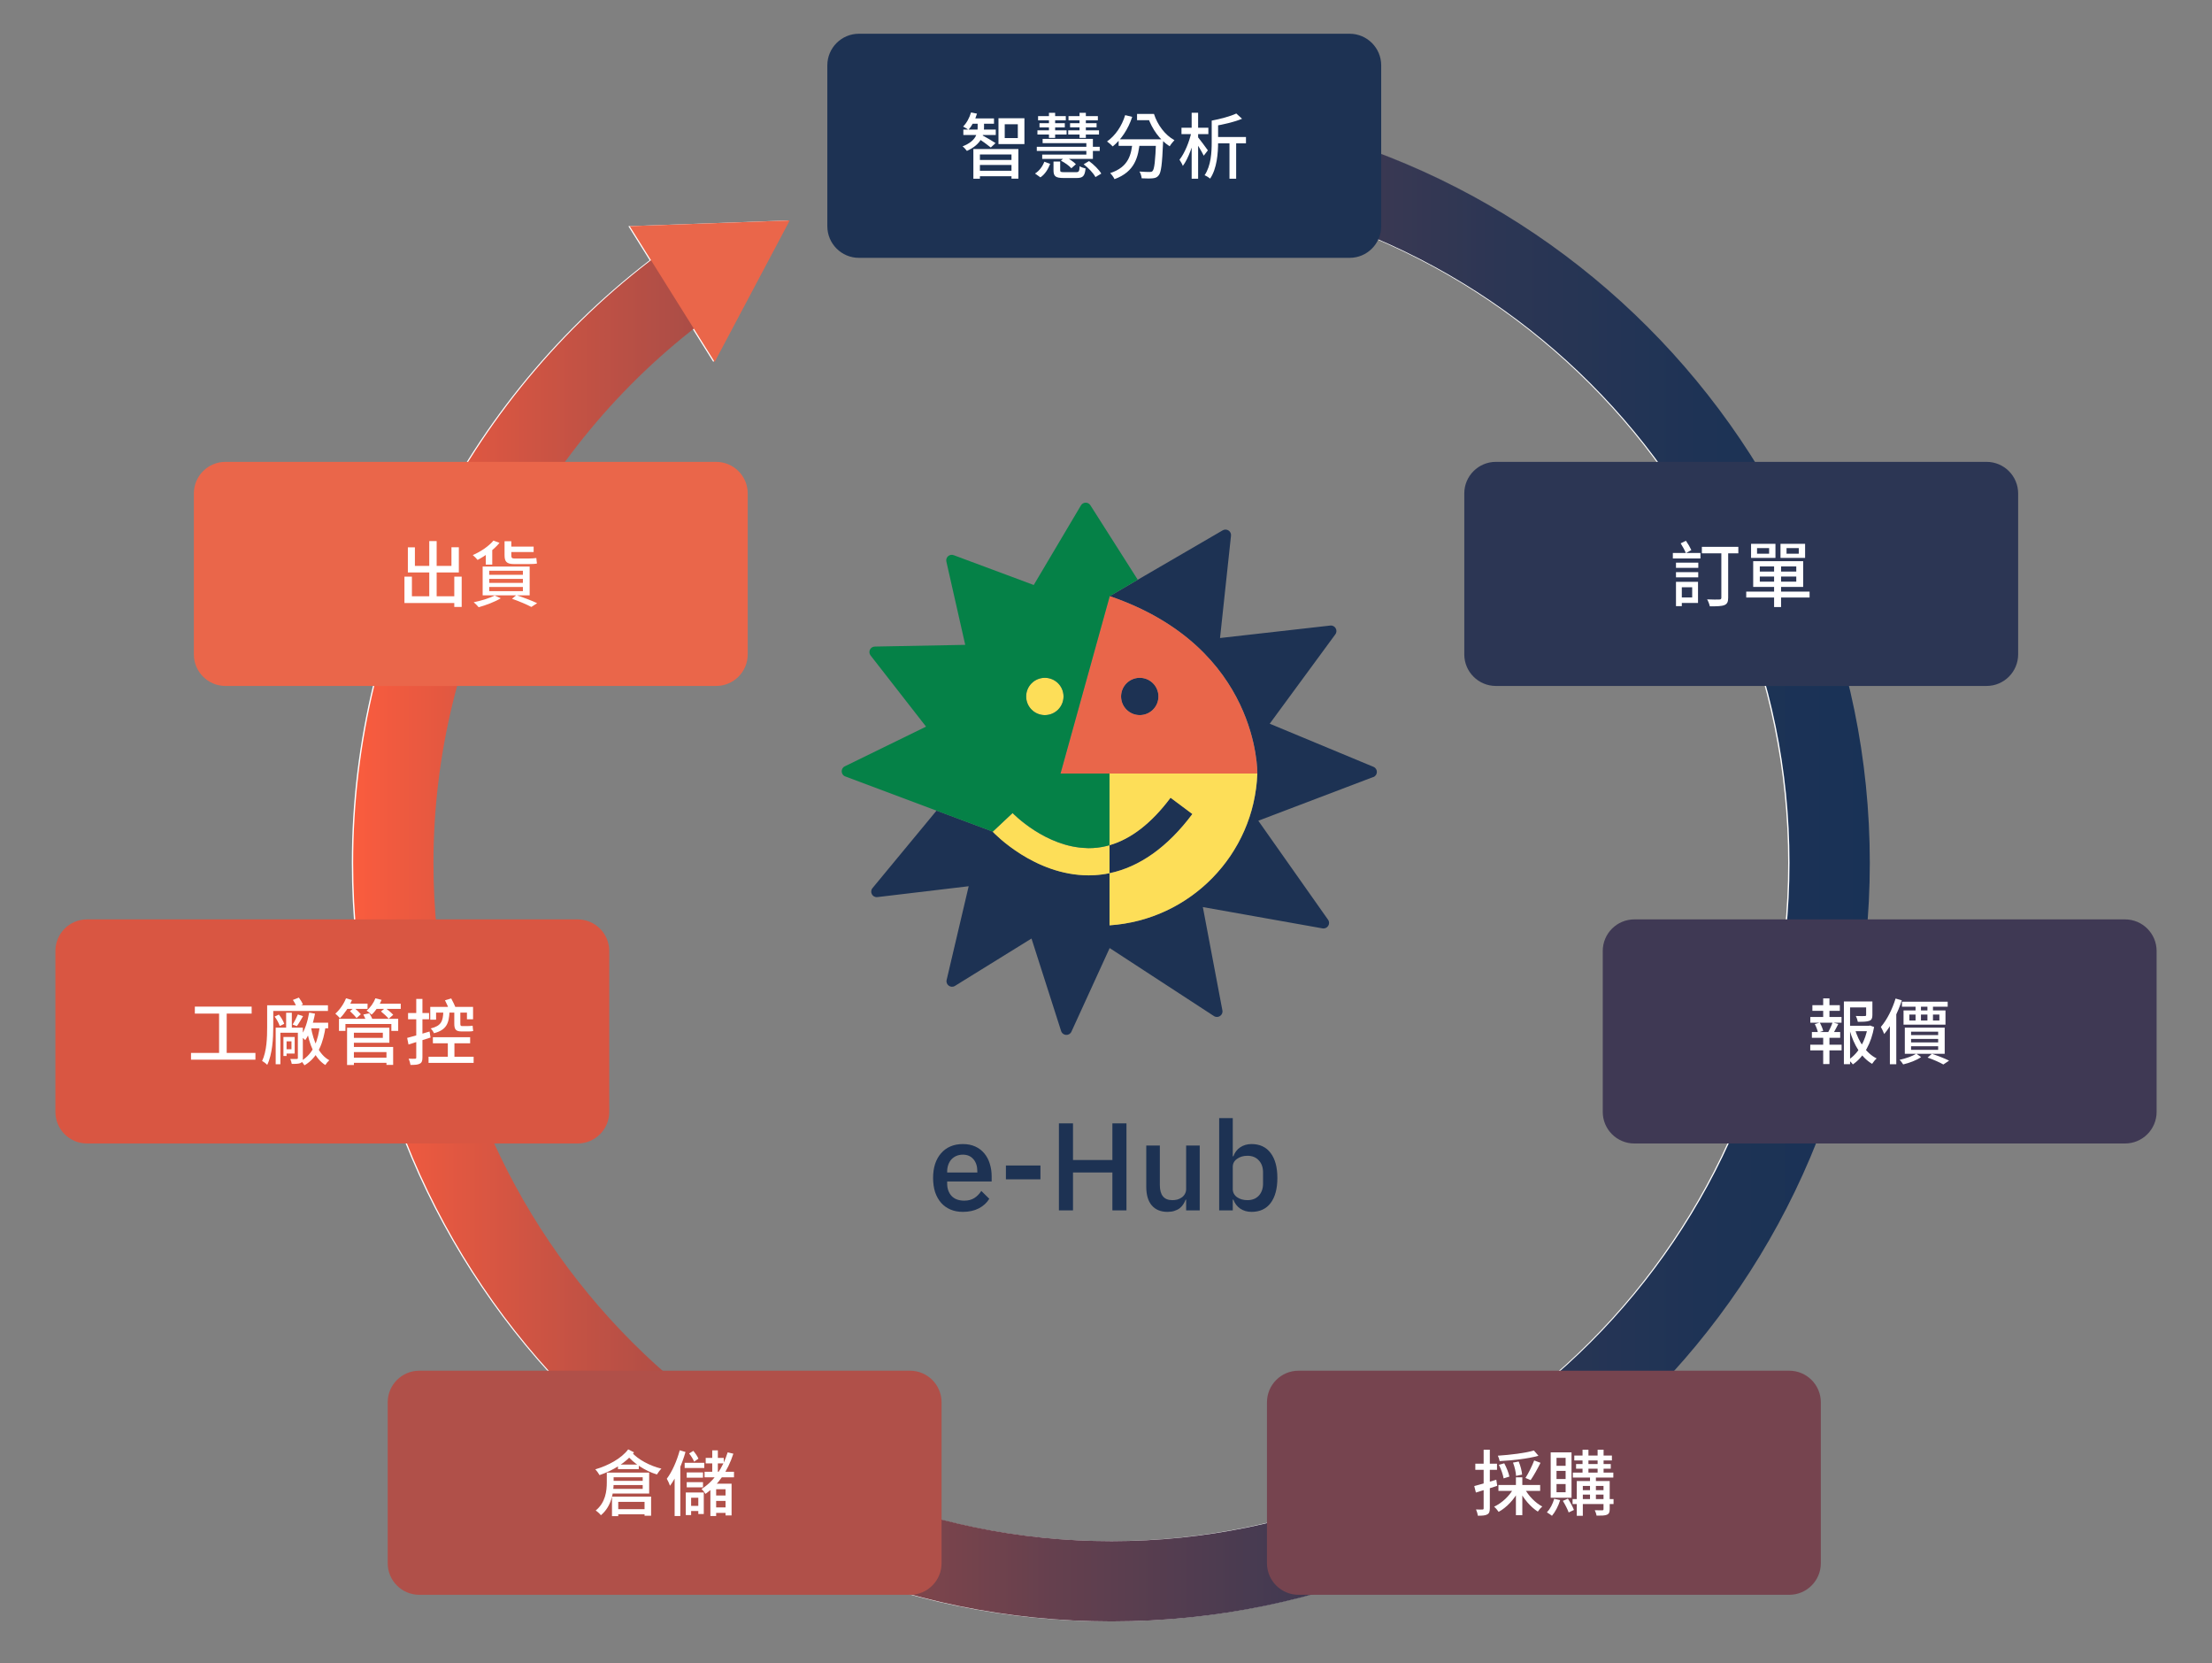 <svg width="560" height="421" viewBox="0 0 560 421" fill="none" xmlns="http://www.w3.org/2000/svg">
<rect x="0" y="0" width="560" height="421" fill="#808080" stroke="none"/>
<path d="M281.053 410.374C175.197 410.374 89.073 324.25 89.073 218.394C89.073 156.952 118.838 98.75 168.704 62.708L180.615 79.186C136.022 111.414 109.402 163.457 109.402 218.406C109.402 313.057 186.402 390.057 281.053 390.057C375.704 390.057 452.704 313.057 452.704 218.406C452.704 123.756 375.704 46.731 281.053 46.731V26.402C386.909 26.402 473.033 112.527 473.033 218.382C473.033 324.238 386.909 410.374 281.053 410.374Z" fill="white"/>
<path d="M180.591 91.61L199.593 55.795L159.078 57.242L180.591 91.61Z" fill="white"/>
<path d="M281.389 410.374C175.533 410.374 89.409 324.25 89.409 218.394C89.409 156.952 119.174 98.75 169.04 62.708L180.951 79.186C136.358 111.414 109.738 163.457 109.738 218.406C109.738 313.057 186.738 390.057 281.389 390.057C376.04 390.057 453.039 313.057 453.039 218.406C453.039 123.756 376.04 46.731 281.389 46.731V26.402C387.245 26.402 473.369 112.527 473.369 218.382C473.369 324.238 387.245 410.374 281.389 410.374Z" fill="url(#paint0_linear_2881_83493)"/>
<path d="M180.927 91.61L199.929 55.795L159.414 57.242L180.927 91.61Z" fill="#EA664A"/>
<path d="M502.923 116.895H378.704C374.286 116.895 370.704 120.476 370.704 124.895V165.612C370.704 170.031 374.286 173.612 378.704 173.612H502.923C507.341 173.612 510.923 170.031 510.923 165.612V124.895C510.923 120.476 507.341 116.895 502.923 116.895Z" fill="#2C3654"/>
<path d="M424.299 142.409V143.723H429.951V142.409H424.299ZM424.299 144.803V146.117H429.933V144.803H424.299ZM423.507 139.961V141.347H430.491V139.961H423.507ZM425.073 147.251V148.637H428.403V151.211H425.073V152.597H429.879V147.251H425.073ZM424.299 147.251V153.407H425.775V147.251H424.299ZM425.487 137.513C425.973 138.269 426.549 139.331 426.801 139.997L428.187 139.223C427.899 138.575 427.341 137.603 426.819 136.865L425.487 137.513ZM430.851 138.395V140.051H440.085V138.395H430.851ZM435.783 138.917V151.265C435.783 151.607 435.639 151.715 435.279 151.733C434.883 151.751 433.497 151.769 432.183 151.697C432.471 152.165 432.777 152.975 432.867 153.461C434.613 153.461 435.801 153.443 436.539 153.155C437.259 152.867 437.511 152.345 437.511 151.283V138.917H435.783Z" fill="white"/>
<path d="M449.139 142.805V153.641H450.903V142.805H449.139ZM445.521 145.919H454.755V147.215H445.521V145.919ZM445.521 143.363H454.755V144.659H445.521V143.363ZM443.847 142.031V148.547H456.501V142.031H443.847ZM442.083 149.735V151.229H458.121V149.735H442.083ZM444.819 138.719H447.879V140.141H444.819V138.719ZM443.307 137.639V141.203H449.481V137.639H443.307ZM452.289 138.719H455.385V140.141H452.289V138.719ZM450.759 137.639V141.203H456.987V137.639H450.759Z" fill="white"/>
<path d="M537.978 232.693H413.759C409.341 232.693 405.759 236.275 405.759 240.693V281.411C405.759 285.829 409.341 289.411 413.759 289.411H537.978C542.396 289.411 545.978 285.829 545.978 281.411V240.693C545.978 236.275 542.396 232.693 537.978 232.693Z" fill="#3F3954"/>
<path d="M467.616 259.621V260.989H473.34V259.621H467.616ZM466.806 253.465V269.341H468.372V254.977H473.304V253.465H466.806ZM472.44 253.465V256.885C472.44 257.083 472.368 257.137 472.08 257.155C471.81 257.173 470.856 257.173 469.83 257.137C470.046 257.551 470.262 258.163 470.334 258.613C471.702 258.613 472.62 258.595 473.25 258.361C473.862 258.127 474.024 257.677 474.024 256.903V253.465H472.44ZM469.596 260.449L468.282 260.791C469.326 264.463 471.216 267.667 473.952 269.251C474.222 268.819 474.726 268.207 475.104 267.883C472.458 266.587 470.532 263.671 469.596 260.449ZM472.836 259.621V259.963C472.296 263.257 470.622 266.515 467.94 268.243C468.318 268.531 468.822 269.017 469.074 269.395C471.972 267.433 473.754 263.905 474.456 259.927L473.412 259.549L473.124 259.621H472.836ZM458.832 254.401V255.841H465.78V254.401H458.832ZM458.292 264.409V265.849H466.23V264.409H458.292ZM458.31 257.389V258.847H466.212V257.389H458.31ZM458.706 261.205V262.663H465.87V261.205H458.706ZM461.568 252.691V257.929H463.152V252.691H461.568ZM461.568 261.799V269.305H463.152V261.799H461.568ZM463.944 258.775C463.656 259.639 463.08 260.863 462.594 261.637L463.836 261.997C464.322 261.259 464.88 260.161 465.402 259.153L463.944 258.775ZM459.444 259.189C459.804 259.873 460.146 260.773 460.236 261.349L461.568 260.917C461.442 260.359 461.082 259.477 460.704 258.811L459.444 259.189Z" fill="white"/>
<path d="M481.512 253.519V254.797H493.086V253.519H481.512ZM483.384 256.777H490.98V258.289H483.384V256.777ZM481.908 255.733V259.333H492.528V255.733H481.908ZM484.95 253.969V258.721H486.318V253.969H484.95ZM487.956 253.969V258.721H489.36V253.969H487.956ZM483.816 262.951H490.674V263.833H483.816V262.951ZM483.816 264.805H490.674V265.705H483.816V264.805ZM483.816 261.115H490.674V261.979H483.816V261.115ZM482.232 260.089V266.713H492.33V260.089H482.232ZM487.992 267.667C489.504 268.189 491.088 268.891 491.988 269.413L493.446 268.441C492.402 267.919 490.638 267.217 489.09 266.713L487.992 267.667ZM485.148 266.677C484.194 267.289 482.466 267.901 480.9 268.243C481.224 268.531 481.62 269.053 481.818 269.395C483.42 269.017 485.22 268.351 486.354 267.541L485.148 266.677ZM479.892 252.727C479.064 255.445 477.678 258.163 476.166 259.909C476.436 260.359 476.868 261.295 477.012 261.709C478.812 259.585 480.45 256.309 481.476 253.177L479.892 252.727ZM478.452 257.371V269.359H480.072V255.841L480.036 255.805L478.452 257.371Z" fill="white"/>
<path d="M452.97 346.918H328.751C324.333 346.918 320.751 350.5 320.751 354.918V395.636C320.751 400.054 324.333 403.636 328.751 403.636H452.97C457.388 403.636 460.97 400.054 460.97 395.636V354.918C460.97 350.5 457.388 346.918 452.97 346.918Z" fill="#76444F"/>
<path d="M388.331 367.114C386.171 367.762 382.409 368.212 379.205 368.428C379.385 368.806 379.601 369.418 379.655 369.796C382.931 369.616 386.855 369.202 389.483 368.446L388.331 367.114ZM379.457 370.732C380.015 371.812 380.519 373.252 380.663 374.17L382.121 373.72C381.959 372.82 381.401 371.416 380.825 370.354L379.457 370.732ZM383.039 370.174C383.471 371.254 383.777 372.676 383.813 373.54L385.343 373.216C385.289 372.334 384.929 370.966 384.479 369.904L383.039 370.174ZM388.403 369.634C387.881 371.002 386.945 372.91 386.189 374.062L387.503 374.602C388.277 373.504 389.249 371.74 390.005 370.228L388.403 369.634ZM379.349 375.844V377.338H389.915V375.844H379.349ZM383.777 373.9V383.494H385.397V373.9H383.777ZM383.183 376.69C382.193 378.58 380.231 380.416 378.251 381.334C378.629 381.64 379.133 382.234 379.403 382.648C381.437 381.532 383.417 379.426 384.533 377.158L383.183 376.69ZM385.991 376.744L384.677 377.212C385.703 379.336 387.539 381.46 389.321 382.576C389.573 382.18 390.077 381.604 390.455 381.298C388.709 380.38 386.909 378.544 385.991 376.744ZM373.229 376.114L373.643 377.752C375.191 377.284 377.171 376.672 379.043 376.06L378.809 374.512C376.775 375.124 374.651 375.754 373.229 376.114ZM373.499 370.444V372.01H378.989V370.444H373.499ZM375.605 366.916V381.73C375.605 381.982 375.515 382.054 375.299 382.054C375.083 382.072 374.417 382.072 373.679 382.036C373.895 382.504 374.093 383.206 374.147 383.62C375.299 383.62 376.037 383.566 376.505 383.296C377.009 383.044 377.171 382.594 377.171 381.73V366.916H375.605Z" fill="white"/>
<path d="M398.555 368.392V369.634H408.077V368.392H398.555ZM398.195 372.712V373.954H408.437V372.712H398.195ZM398.123 379.408V380.668H408.491V379.408H398.123ZM399.005 370.534V371.722H407.789V370.534H399.005ZM400.643 366.916V373.234H402.137V366.916H400.643ZM404.459 366.916V373.234H405.971V366.916H404.459ZM402.533 373.27V379.786H404.027V373.27H402.533ZM405.953 374.836V381.964C405.953 382.18 405.881 382.234 405.647 382.252C405.413 382.252 404.585 382.252 403.739 382.234C403.937 382.612 404.135 383.206 404.207 383.602C405.449 383.602 406.277 383.602 406.835 383.368C407.357 383.134 407.519 382.738 407.519 381.964V374.836H405.953ZM399.185 374.836V383.638H400.715V376.078H406.619V374.836H399.185ZM399.959 377.158V378.274H406.601V377.158H399.959ZM393.461 379.336C393.119 380.614 392.435 381.91 391.625 382.774C391.985 382.972 392.615 383.404 392.903 383.638C393.731 382.666 394.523 381.172 394.973 379.678L393.461 379.336ZM395.657 379.858C396.233 380.776 396.863 382.018 397.133 382.792L398.465 382.162C398.177 381.388 397.529 380.2 396.935 379.3L395.657 379.858ZM394.055 372.28H396.359V374.332H394.055V372.28ZM394.055 375.61H396.359V377.68H394.055V375.61ZM394.055 368.968H396.359V370.984H394.055V368.968ZM392.579 367.582V379.066H397.853V367.582H392.579Z" fill="white"/>
<path d="M230.372 346.918H106.153C101.735 346.918 98.153 350.5 98.153 354.918V395.636C98.153 400.054 101.735 403.636 106.153 403.636H230.372C234.791 403.636 238.372 400.054 238.372 395.636V354.918C238.372 350.5 234.791 346.918 230.372 346.918Z" fill="#B05049"/>
<path d="M154.844 374.8V375.862H163.394V374.8H154.844ZM155.636 381.964V383.26H164.15V381.964H155.636ZM153.62 372.712V375.214C153.62 377.374 153.296 380.272 150.812 382.306C151.19 382.522 151.874 383.152 152.126 383.494C154.826 381.262 155.348 377.752 155.348 375.25V372.712H153.62ZM154.952 372.712V373.882H162.71V376.834H154.862V378.004H164.348V372.712H154.952ZM154.934 378.778V383.728H156.518V380.11H163.178V383.62H164.834V378.778H154.934ZM159.938 367.582L158.624 368.158C160.37 370.372 163.376 372.298 166.31 373.18C166.58 372.73 167.066 372.064 167.444 371.704C164.546 371.02 161.486 369.364 159.938 367.582ZM159.038 366.826C157.31 369.148 153.944 370.948 150.704 371.884C151.1 372.28 151.532 372.892 151.784 373.342C155.186 372.172 158.498 370.192 160.514 367.582L159.038 366.826ZM156.446 370.678V371.83H161.72V370.678H156.446Z" fill="white"/>
<path d="M178.658 368.985V370.371H183.23V368.985H178.658ZM178.37 372.495V373.899H185.822V372.495H178.37ZM173.33 370.227V371.541H178.298V370.227H173.33ZM173.852 372.657V373.989H177.974V372.657H173.852ZM173.852 375.123V376.437H177.974V375.123H173.852ZM180.314 367.077V373.503H181.736V367.077H180.314ZM184.22 367.581C182.978 371.595 180.728 374.889 177.614 376.851C177.92 377.139 178.406 377.769 178.604 378.093C181.826 375.843 184.238 372.315 185.66 367.923L184.22 367.581ZM179.846 375.519V383.691H181.304V376.923H183.68V383.547H185.21V375.519H179.846ZM180.53 378.507V379.875H184.382V378.507H180.53ZM180.53 381.513V382.899H184.382V381.513H180.53ZM172.088 367.059C171.35 369.759 170.162 372.477 168.812 374.259C169.064 374.691 169.496 375.627 169.622 376.041C171.224 373.899 172.646 370.623 173.546 367.491L172.088 367.059ZM170.792 371.883V383.691H172.232V370.407L172.196 370.371L170.792 371.883ZM174.464 367.869C174.968 368.481 175.508 369.363 175.724 369.939L176.822 369.183C176.606 368.625 176.03 367.797 175.526 367.203L174.464 367.869ZM173.618 377.733V383.457H174.968V379.065H176.786V383.187H178.172V377.733H173.618ZM174.014 381.135V382.431H177.614V381.135H174.014Z" fill="white"/>
<path d="M146.241 232.693H22.022C17.604 232.693 14.022 236.275 14.022 240.693V281.411C14.022 285.829 17.604 289.411 22.022 289.411H146.241C150.659 289.411 154.241 285.829 154.241 281.411V240.693C154.241 236.275 150.659 232.693 146.241 232.693Z" fill="#D95642"/>
<path d="M49.328 254.77V256.534H63.71V254.77H49.328ZM48.356 266.488V268.198H64.664V266.488H48.356ZM55.466 255.706V267.19H57.392V255.706H55.466Z" fill="white"/>
<path d="M78.308 258.838V260.26H83.078V258.838H78.308ZM69.794 260.098V269.35H70.982V261.376H75.896V260.098H69.794ZM72.44 256.318V260.908H73.88V256.318H72.44ZM75.41 260.098V267.766C75.41 267.964 75.338 268.018 75.122 268.018C74.924 268.036 74.222 268.036 73.484 268.018C73.646 268.36 73.808 268.9 73.862 269.26C74.924 269.278 75.626 269.242 76.094 269.044C76.544 268.828 76.67 268.45 76.67 267.784V260.098H75.41ZM72.188 262.456V263.554H73.79V265.552H72.188V266.65H74.6V262.456H72.188ZM71.756 262.456V267.262H72.548V262.456H71.756ZM78.272 256.282C77.876 258.568 77.174 260.8 76.112 262.258C76.454 262.474 77.03 262.996 77.282 263.248C78.416 261.628 79.262 259.126 79.748 256.552L78.272 256.282ZM69.524 257.29C70.082 258.01 70.622 259.018 70.82 259.684L71.954 259.126C71.756 258.46 71.18 257.488 70.604 256.786L69.524 257.29ZM78.722 259.954L77.588 260.17C78.29 264.4 79.658 267.856 82.358 269.548C82.592 269.152 83.042 268.612 83.366 268.342C80.792 266.938 79.388 263.716 78.722 259.954ZM75.41 256.75C75.104 257.506 74.528 258.622 74.078 259.306L75.158 259.702C75.644 259.054 76.202 258.082 76.724 257.182L75.41 256.75ZM68.642 254.428V255.868H83.024V254.428H68.642ZM67.634 254.428V259.936C67.634 262.51 67.544 266.056 66.356 268.54C66.716 268.702 67.382 269.206 67.652 269.512C68.966 266.812 69.182 262.708 69.182 259.936V254.428H67.634ZM80.972 259.522C80.576 263.086 79.442 266.686 76.22 268.522C76.49 268.774 76.886 269.314 77.084 269.62C80.594 267.604 81.89 263.68 82.448 259.684L80.972 259.522ZM74.15 253.078C74.528 253.618 74.942 254.41 75.086 254.914L76.688 254.23C76.508 253.744 76.076 253.024 75.662 252.484L74.15 253.078Z" fill="white"/>
<path d="M89.18 267.694V268.99H98.36V267.694H89.18ZM85.814 257.848V260.908H87.452V259.162H99.08V260.908H100.808V257.848H85.814ZM89.091 260.116V261.376H96.92V262.672H89.091V263.914H98.576V260.116H89.091ZM89.18 264.976V266.272H97.838V269.512H99.53V264.976H89.18ZM87.866 260.116V269.548H89.594V260.116H87.866ZM91.988 256.768C92.294 257.326 92.618 258.082 92.744 258.55L94.346 258.19C94.22 257.704 93.842 256.966 93.501 256.462L91.988 256.768ZM87.362 254.014V255.346H93.05V254.014H87.362ZM94.796 254.032V255.346H101.456V254.032H94.796ZM87.596 252.664C87.02 254.14 85.994 255.58 84.897 256.552C85.238 256.822 85.814 257.398 86.066 257.704C87.2 256.57 88.406 254.824 89.108 253.096L87.596 252.664ZM95.03 252.664C94.58 253.87 93.752 255.022 92.799 255.796C93.176 256.012 93.788 256.534 94.076 256.804C95.067 255.922 96.038 254.5 96.596 253.06L95.03 252.664ZM88.605 255.922C89.18 256.444 89.918 257.2 90.26 257.668L91.358 256.696C90.98 256.246 90.224 255.526 89.63 255.04L88.605 255.922ZM96.452 255.994C97.136 256.552 98.001 257.326 98.397 257.848L99.549 256.84C99.098 256.336 98.216 255.598 97.55 255.094L96.452 255.994Z" fill="white"/>
<path d="M109.592 262.509V264.057H119.024V262.509H109.592ZM108.494 267.459V269.007H119.906V267.459H108.494ZM108.926 254.841V258.081H110.402V256.281H118.214V257.973H119.762V254.841H108.926ZM113.372 263.265V268.233H115.046V263.265H113.372ZM103.076 262.689L103.418 264.363C105.02 263.859 107.072 263.229 108.998 262.599L108.746 261.069C106.676 261.699 104.516 262.329 103.076 262.689ZM103.31 256.389V257.973H108.62V256.389H103.31ZM105.38 252.825V267.639C105.38 267.891 105.29 267.963 105.074 267.963C104.858 267.981 104.192 267.981 103.454 267.945C103.67 268.413 103.868 269.115 103.922 269.529C105.074 269.529 105.812 269.475 106.28 269.205C106.784 268.953 106.946 268.503 106.946 267.639V252.825H105.38ZM112.652 253.167C113.084 253.977 113.57 255.093 113.786 255.777L115.406 255.219C115.172 254.535 114.668 253.491 114.236 252.699L112.652 253.167ZM112.238 256.029C112.148 258.459 111.716 259.647 109.034 260.295C109.34 260.565 109.718 261.141 109.862 261.501C113.048 260.673 113.66 259.017 113.804 256.029H112.238ZM115.01 255.903V259.035C115.01 260.511 115.352 261.051 116.864 261.051C117.134 261.051 118.304 261.051 118.628 261.051C119.078 261.051 119.528 261.033 119.798 260.943C119.726 260.583 119.69 259.989 119.654 259.593C119.402 259.647 118.916 259.683 118.592 259.683C118.304 259.683 117.188 259.683 116.918 259.683C116.612 259.683 116.54 259.521 116.54 259.053V255.903H115.01Z" fill="white"/>
<path d="M181.296 116.895H57.077C52.658 116.895 49.077 120.476 49.077 124.895V165.612C49.077 170.031 52.658 173.612 57.077 173.612H181.296C185.714 173.612 189.296 170.031 189.296 165.612V124.895C189.296 120.476 185.714 116.895 181.296 116.895Z" fill="#EA664A"/>
<path d="M108.674 136.945V151.759H110.546V136.945H108.674ZM115.01 145.945V153.613H116.882V145.945H115.01ZM103.256 138.529V144.883H116.162V138.511H114.29V143.227H105.038V138.529H103.256ZM102.392 145.945V152.623H115.892V150.913H104.282V145.945H102.392Z" fill="white"/>
<path d="M124.928 136.82C123.704 138.278 121.652 139.646 119.69 140.492C120.05 140.762 120.644 141.392 120.914 141.716C122.84 140.708 125.054 139.106 126.458 137.396L124.928 136.82ZM123.848 146.504H132.38V147.53H123.848V146.504ZM123.848 148.556H132.38V149.618H123.848V148.556ZM123.848 144.452H132.38V145.478H123.848V144.452ZM122.192 143.39V150.68H134.09V143.39H122.192ZM129.626 151.544C131.48 152.192 133.406 153.02 134.522 153.614L135.98 152.66C134.72 152.048 132.614 151.256 130.724 150.626L129.626 151.544ZM125.216 150.716C123.956 151.4 121.796 152.048 119.924 152.426C120.302 152.714 120.896 153.344 121.184 153.686C123.002 153.182 125.306 152.318 126.782 151.418L125.216 150.716ZM122.984 139.484V142.904H124.622V138.512L124.118 138.368L122.984 139.484ZM127.736 136.982V140.51C127.736 142.112 128.24 142.76 130.112 142.76C130.58 142.76 133.352 142.76 133.982 142.76C134.72 142.76 135.566 142.724 135.944 142.616C135.872 142.238 135.818 141.68 135.782 141.23C135.368 141.302 134.432 141.356 133.856 141.356C133.28 141.356 130.796 141.356 130.238 141.356C129.59 141.356 129.446 141.14 129.446 140.546V136.982H127.736ZM128.762 138.35V139.718H135.098V138.35H128.762Z" fill="white"/>
<path d="M341.671 8.541H217.452C213.034 8.541 209.452 12.123 209.452 16.541V57.259C209.452 61.677 213.034 65.259 217.452 65.259H341.671C346.089 65.259 349.671 61.677 349.671 57.259V16.541C349.671 12.123 346.089 8.541 341.671 8.541Z" fill="#1D3253"/>
<path d="M246.424 37.727V45.233H248.08V39.095H256.072V45.215H257.818V37.727H246.424ZM247.396 40.481V41.759H256.684V40.481H247.396ZM245.902 29.969V31.319H251.644V29.969H245.902ZM243.886 32.795V34.163H252.094V32.795H243.886ZM247.396 43.217V44.603H256.684V43.217H247.396ZM247.503 30.401V32.255C247.503 33.623 247.216 35.675 243.688 37.043C244.066 37.331 244.552 37.853 244.786 38.195C248.53 36.503 249.123 34.055 249.123 32.273V30.401H247.503ZM245.83 28.457C245.433 29.807 244.732 31.139 243.814 32.039C244.192 32.201 244.858 32.615 245.164 32.849C246.064 31.859 246.891 30.329 247.341 28.763L245.83 28.457ZM248.746 34.271L247.612 34.991C248.404 35.495 250.149 36.755 250.833 37.331L252.04 36.215C251.518 35.855 249.394 34.595 248.746 34.271ZM254.362 31.445H257.674V34.937H254.362V31.445ZM252.778 29.933V36.467H259.348V29.933H252.778Z" fill="white"/>
<path d="M262.804 29.393V30.455H269.824V29.393H262.804ZM263.164 31.175V32.237H269.572V31.175H263.164ZM265.558 28.547V34.901H267.124V28.547H265.558ZM270.508 29.393V30.455H277.942V29.393H270.508ZM270.436 32.993V34.055H278.229V32.993H270.436ZM262.642 32.993V34.055H270.022V32.993H262.642ZM270.904 31.175V32.219H277.618V31.175H270.904ZM273.298 28.547V34.901H274.9V28.547H273.298ZM266.71 40.895V43.073C266.71 44.621 267.214 45.053 269.302 45.053C269.734 45.053 272.128 45.053 272.578 45.053C274.144 45.053 274.63 44.585 274.828 42.641C274.378 42.533 273.676 42.317 273.334 42.065C273.262 43.397 273.118 43.577 272.416 43.577C271.858 43.577 269.878 43.577 269.482 43.577C268.546 43.577 268.402 43.523 268.402 43.055V40.895H266.71ZM268.582 40.661C269.572 41.165 270.688 41.957 271.228 42.587L272.38 41.561C271.804 40.931 270.652 40.175 269.68 39.725L268.582 40.661ZM274.342 41.579C275.566 42.497 276.826 43.847 277.33 44.819L278.806 43.937C278.229 42.947 276.916 41.651 275.709 40.769L274.342 41.579ZM264.388 40.931C263.956 42.083 263.146 43.235 262.03 43.919L263.398 44.891C264.622 44.063 265.36 42.749 265.864 41.471L264.388 40.931ZM263.956 35.153V36.233H275.026V39.131H263.848V40.211H276.681V35.153H263.956ZM262.48 37.151V38.195H278.41V37.151H262.48Z" fill="white"/>
<path d="M283.198 35.262V36.918H293.259V35.262H283.198ZM292.683 35.262V35.568C292.486 40.77 292.251 42.804 291.784 43.29C291.604 43.488 291.388 43.524 291.046 43.524C290.614 43.524 289.569 43.506 288.472 43.416C288.778 43.902 288.993 44.622 289.029 45.126C290.127 45.18 291.226 45.198 291.838 45.126C292.486 45.054 292.936 44.91 293.332 44.388C293.962 43.668 294.214 41.562 294.448 36.036C294.466 35.802 294.465 35.262 294.465 35.262H292.683ZM286.743 35.73C286.419 39.042 285.826 42.246 281.056 43.812C281.451 44.19 281.956 44.892 282.153 45.342C287.338 43.452 288.202 39.726 288.58 35.73H286.743ZM284.854 29.142C284.007 31.914 282.369 34.326 280.264 35.802C280.678 36.09 281.397 36.72 281.703 37.062C283.809 35.37 285.628 32.688 286.636 29.574L284.854 29.142ZM287.86 28.836V30.42H291.874V28.836H287.86ZM290.254 28.836V29.754H290.65C291.64 32.598 293.583 35.424 296.122 37.026C296.392 36.558 296.967 35.838 297.327 35.478C294.934 34.182 293.026 31.59 292.144 28.836H290.254Z" fill="white"/>
<path d="M307.569 34.669V36.271H315.436V34.669H307.569ZM312.988 28.729C311.512 29.431 309.01 30.097 306.76 30.529C306.976 30.889 307.228 31.519 307.318 31.915C309.693 31.519 312.466 30.889 314.446 30.061L312.988 28.729ZM311.26 35.173V45.235H312.952V35.173H311.26ZM299.11 32.329V33.949H305.914V32.329H299.11ZM301.684 28.531V45.235H303.322V28.531H301.684ZM301.63 33.391C301.125 35.857 299.883 38.827 298.605 40.429C298.893 40.843 299.29 41.527 299.451 41.995C300.838 40.159 302.079 36.649 302.674 33.751L301.63 33.391ZM303.142 34.543L302.313 35.335C302.908 36.181 304.257 38.359 304.743 39.403L305.788 38.053C305.392 37.477 303.61 35.083 303.142 34.543ZM306.76 30.529V35.983C306.76 38.521 306.597 41.941 304.959 44.353C305.355 44.497 306.076 44.947 306.364 45.199C308.091 42.661 308.38 38.737 308.38 35.983V30.529H306.76Z" fill="white"/>
<path d="M243.764 306.718C242.586 306.718 241.534 306.518 240.609 306.119C239.684 305.719 238.895 305.151 238.243 304.415C237.591 303.658 237.086 302.754 236.728 301.702C236.392 300.629 236.224 299.441 236.224 298.137C236.224 296.833 236.392 295.655 236.728 294.603C237.086 293.531 237.591 292.626 238.243 291.89C238.895 291.133 239.684 290.555 240.609 290.155C241.534 289.755 242.586 289.555 243.764 289.555C244.963 289.555 246.014 289.766 246.919 290.186C247.844 290.607 248.612 291.196 249.222 291.953C249.832 292.689 250.284 293.552 250.579 294.54C250.894 295.529 251.052 296.591 251.052 297.727V299.02H239.789V299.557C239.789 300.819 240.157 301.86 240.893 302.68C241.65 303.479 242.723 303.879 244.111 303.879C245.121 303.879 245.972 303.658 246.666 303.216C247.361 302.775 247.949 302.175 248.433 301.418L250.452 303.406C249.842 304.415 248.959 305.225 247.802 305.835C246.645 306.424 245.299 306.718 243.764 306.718ZM243.764 292.237C243.175 292.237 242.628 292.342 242.123 292.553C241.64 292.763 241.219 293.057 240.861 293.436C240.525 293.815 240.262 294.267 240.073 294.793C239.883 295.318 239.789 295.897 239.789 296.528V296.749H247.424V296.433C247.424 295.171 247.098 294.162 246.446 293.404C245.794 292.626 244.9 292.237 243.764 292.237Z" fill="#1D3253"/>
<path d="M254.662 298.482V294.98H263.401V298.482H254.662Z" fill="#1D3253"/>
<path d="M281.617 296.747H271.647V306.338H268.082V284.316H271.647V293.592H281.617V284.316H285.182V306.338H281.617V296.747Z" fill="#1D3253"/>
<path d="M300.29 303.626H300.163C300.016 304.026 299.816 304.415 299.564 304.794C299.333 305.172 299.028 305.509 298.649 305.803C298.292 306.077 297.85 306.298 297.324 306.466C296.819 306.634 296.23 306.718 295.557 306.718C293.854 306.718 292.529 306.171 291.582 305.078C290.657 303.984 290.194 302.417 290.194 300.377V289.934H293.633V299.935C293.633 302.48 294.684 303.753 296.788 303.753C297.229 303.753 297.661 303.7 298.081 303.595C298.502 303.469 298.87 303.29 299.185 303.059C299.522 302.827 299.785 302.533 299.974 302.175C300.184 301.818 300.29 301.397 300.29 300.913V289.934H303.729V306.34H300.29V303.626Z" fill="#1D3253"/>
<path d="M308.653 282.992H312.092V292.646H312.249C312.607 291.658 313.185 290.901 313.985 290.375C314.805 289.828 315.762 289.554 316.855 289.554C318.938 289.554 320.547 290.312 321.683 291.826C322.818 293.319 323.386 295.423 323.386 298.136C323.386 300.849 322.818 302.963 321.683 304.477C320.547 305.971 318.938 306.717 316.855 306.717C315.762 306.717 314.805 306.444 313.985 305.897C313.185 305.35 312.607 304.593 312.249 303.625H312.092V306.339H308.653V282.992ZM315.814 303.752C317.013 303.752 317.97 303.373 318.685 302.616C319.4 301.838 319.758 300.818 319.758 299.556V296.716C319.758 295.454 319.4 294.445 318.685 293.687C317.97 292.909 317.013 292.52 315.814 292.52C314.763 292.52 313.879 292.783 313.164 293.309C312.449 293.814 312.092 294.487 312.092 295.328V300.944C312.092 301.785 312.449 302.469 313.164 302.994C313.879 303.499 314.763 303.752 315.814 303.752Z" fill="#1D3253"/>
<path d="M237.165 205.234C237.404 205.321 237.633 205.408 237.873 205.495L237.165 205.234ZM247.085 208.943C246.573 208.747 246.017 208.541 245.428 208.323L247.085 208.943Z" fill="#FCE053"/>
<path d="M293.278 176.271C293.278 178.881 291.163 180.991 288.547 180.991C285.931 180.991 283.816 178.881 283.816 176.271C283.816 173.66 285.931 171.55 288.547 171.55C291.163 171.55 293.278 173.66 293.278 176.271ZM347.645 196.663C337.899 200.372 328.316 204.015 318.559 207.724C324.446 216.077 330.257 224.331 336.22 232.782C336.939 233.804 336.056 235.175 334.824 234.968C324.642 233.152 314.667 231.379 304.518 229.574C306.175 238.329 307.799 246.932 309.467 255.73C309.696 256.938 308.355 257.829 307.32 257.155C298.446 251.38 289.757 245.714 280.927 239.949C277.711 246.975 274.528 253.936 271.246 261.114C270.712 262.278 269.033 262.169 268.641 260.962C266.101 253.022 263.637 245.333 261.14 237.535C254.698 241.526 248.342 245.453 241.757 249.531C240.7 250.184 239.37 249.237 239.653 248.03C241.539 240.025 243.36 232.238 245.235 224.299C237.549 225.212 229.951 226.126 222.123 227.05C220.87 227.203 220.085 225.745 220.881 224.777C226.331 218.187 231.63 211.791 237.026 205.255L237.102 205.157L251.318 210.475C251.765 210.954 261.882 221.525 275.607 221.525C276.097 221.525 276.599 221.515 277.1 221.493C278.376 221.417 279.64 221.254 280.894 220.993V213.912C286.367 212.335 291.545 208.311 296.342 201.894L301.869 206.016C295.611 214.38 288.547 219.394 280.894 221.003V234.185C280.894 234.185 280.97 234.185 281.025 234.185C281.614 234.142 282.202 234.087 282.802 234.022C283.107 233.989 283.434 233.946 283.739 233.902C284.045 233.859 284.361 233.815 284.677 233.761C285.309 233.652 285.931 233.543 286.563 233.413C287.163 233.282 287.751 233.152 288.34 232.989C289.049 232.804 289.757 232.608 290.455 232.38C290.924 232.238 291.381 232.086 291.839 231.912C292.711 231.597 293.584 231.259 294.423 230.879C294.706 230.759 294.979 230.639 295.252 230.498C295.895 230.204 296.516 229.889 297.137 229.563C297.323 229.465 297.497 229.367 297.683 229.258C298.249 228.954 298.805 228.627 299.351 228.279C299.569 228.138 299.797 227.997 300.016 227.855C301.705 226.757 303.319 225.539 304.834 224.201C304.998 224.049 305.161 223.907 305.325 223.755C306.033 223.102 306.72 222.428 307.374 221.732C307.559 221.536 307.745 221.341 307.93 221.145C308.955 220.014 309.925 218.828 310.819 217.577C310.983 217.36 311.135 217.142 311.288 216.914C311.408 216.74 311.528 216.566 311.648 216.392C311.767 216.218 311.887 216.033 312.007 215.848C312.825 214.565 313.577 213.249 314.253 211.878C314.384 211.607 314.515 211.335 314.645 211.063C314.787 210.769 314.918 210.475 315.049 210.171C315.147 209.932 315.245 209.703 315.343 209.464C315.409 209.29 315.485 209.116 315.561 208.942C315.659 208.692 315.747 208.453 315.845 208.202C315.954 207.92 316.052 207.637 316.15 207.354C316.27 207.017 316.379 206.691 316.488 206.353C316.564 206.114 316.64 205.864 316.706 205.625C316.782 205.353 316.869 205.081 316.946 204.798C317.055 204.418 317.142 204.048 317.24 203.656C317.295 203.428 317.349 203.199 317.393 202.971C317.458 202.677 317.524 202.373 317.578 202.068C317.752 201.166 317.905 200.252 318.025 199.328C318.058 199.045 318.101 198.74 318.134 198.458C318.167 198.12 318.199 197.794 318.221 197.468C318.254 197.152 318.276 196.848 318.287 196.532C318.298 196.282 318.319 196.021 318.319 195.771C318.319 195.771 318.984 164.002 281.199 150.962C281.123 150.93 281.047 150.908 280.959 150.886L281.199 150.745L284.557 148.776L288.056 146.721C295.186 142.566 302.272 138.444 309.544 134.224C310.536 133.648 311.767 134.442 311.648 135.573C310.71 144.252 309.794 152.757 308.868 161.479C318.145 160.435 327.346 159.391 336.776 158.325C337.986 158.184 338.793 159.554 338.062 160.544C332.459 168.168 326.986 175.618 321.448 183.166C330.213 186.82 338.88 190.409 347.721 194.085C348.887 194.575 348.855 196.228 347.677 196.674L347.645 196.663Z" fill="#1D3253"/>
<path d="M293.276 176.271C293.276 178.881 291.161 180.991 288.545 180.991C285.928 180.991 283.814 178.881 283.814 176.271C283.814 173.661 285.928 171.551 288.545 171.551C291.161 171.551 293.276 173.661 293.276 176.271ZM318.295 195.783C318.295 195.783 318.96 163.884 280.946 150.887L268.486 195.783H318.295Z" fill="#E9664A"/>
<path d="M269.249 176.271C269.249 178.881 267.134 180.991 264.518 180.991C261.901 180.991 259.786 178.881 259.786 176.271C259.786 173.661 261.901 171.551 264.518 171.551C267.134 171.551 269.249 173.661 269.249 176.271ZM280.881 195.782V213.924C279.518 214.315 278.145 214.543 276.749 214.63C276.368 214.652 275.997 214.663 275.616 214.663C264.899 214.663 256.429 205.875 256.342 205.788L251.316 210.508C251.752 210.976 261.869 221.548 275.605 221.548C276.095 221.548 276.597 221.537 277.098 221.504C278.374 221.428 279.638 221.265 280.892 221.004V213.924C286.365 212.347 291.543 208.322 296.34 201.906L301.867 206.028C295.609 214.391 288.545 219.405 280.892 221.015V234.196C301.3 232.848 317.532 216.294 318.306 195.782H280.892H280.881Z" fill="#FDDE58"/>
<path d="M269.25 176.27C269.25 178.88 267.135 180.99 264.519 180.99C261.902 180.99 259.787 178.88 259.787 176.27C259.787 173.66 261.902 171.55 264.519 171.55C267.135 171.55 269.25 173.66 269.25 176.27ZM275.126 214.651C275.289 214.651 275.453 214.662 275.617 214.662C275.987 214.662 276.369 214.651 276.75 214.63C278.146 214.553 279.519 214.314 280.882 213.923V195.781H268.487L280.947 150.885L288.033 146.72C284.011 140.412 280.064 134.202 276.042 127.872C275.486 126.991 274.188 127.013 273.654 127.915C269.621 134.713 265.674 141.369 261.706 148.058C254.925 145.535 248.253 143.044 241.44 140.51C240.393 140.118 239.336 141.043 239.587 142.13C241.2 149.232 242.77 156.171 244.362 163.208C236.643 163.36 229.132 163.502 221.479 163.643C220.323 163.665 219.691 164.992 220.4 165.894C225.131 171.963 229.753 177.901 234.441 183.905C227.519 187.287 220.749 190.594 213.87 193.954C212.769 194.487 212.845 196.086 213.99 196.51C221.752 199.458 251.328 210.486 251.328 210.486L256.353 205.766C256.441 205.853 264.66 214.368 275.137 214.63L275.126 214.651Z" fill="#058147"/>
<defs>
<linearGradient id="paint0_linear_2881_83493" x1="89.409" y1="218.335" x2="473.382" y2="218.335" gradientUnits="userSpaceOnUse">
<stop stop-color="#FA5C3E"/>
<stop offset="0.146" stop-color="#C45244"/>
<stop offset="0.305" stop-color="#904849"/>
<stop offset="0.461" stop-color="#65404E"/>
<stop offset="0.612" stop-color="#443A51"/>
<stop offset="0.755" stop-color="#2C3654"/>
<stop offset="0.888" stop-color="#1E3355"/>
<stop offset="1" stop-color="#193256"/>
</linearGradient>
</defs>
</svg>
